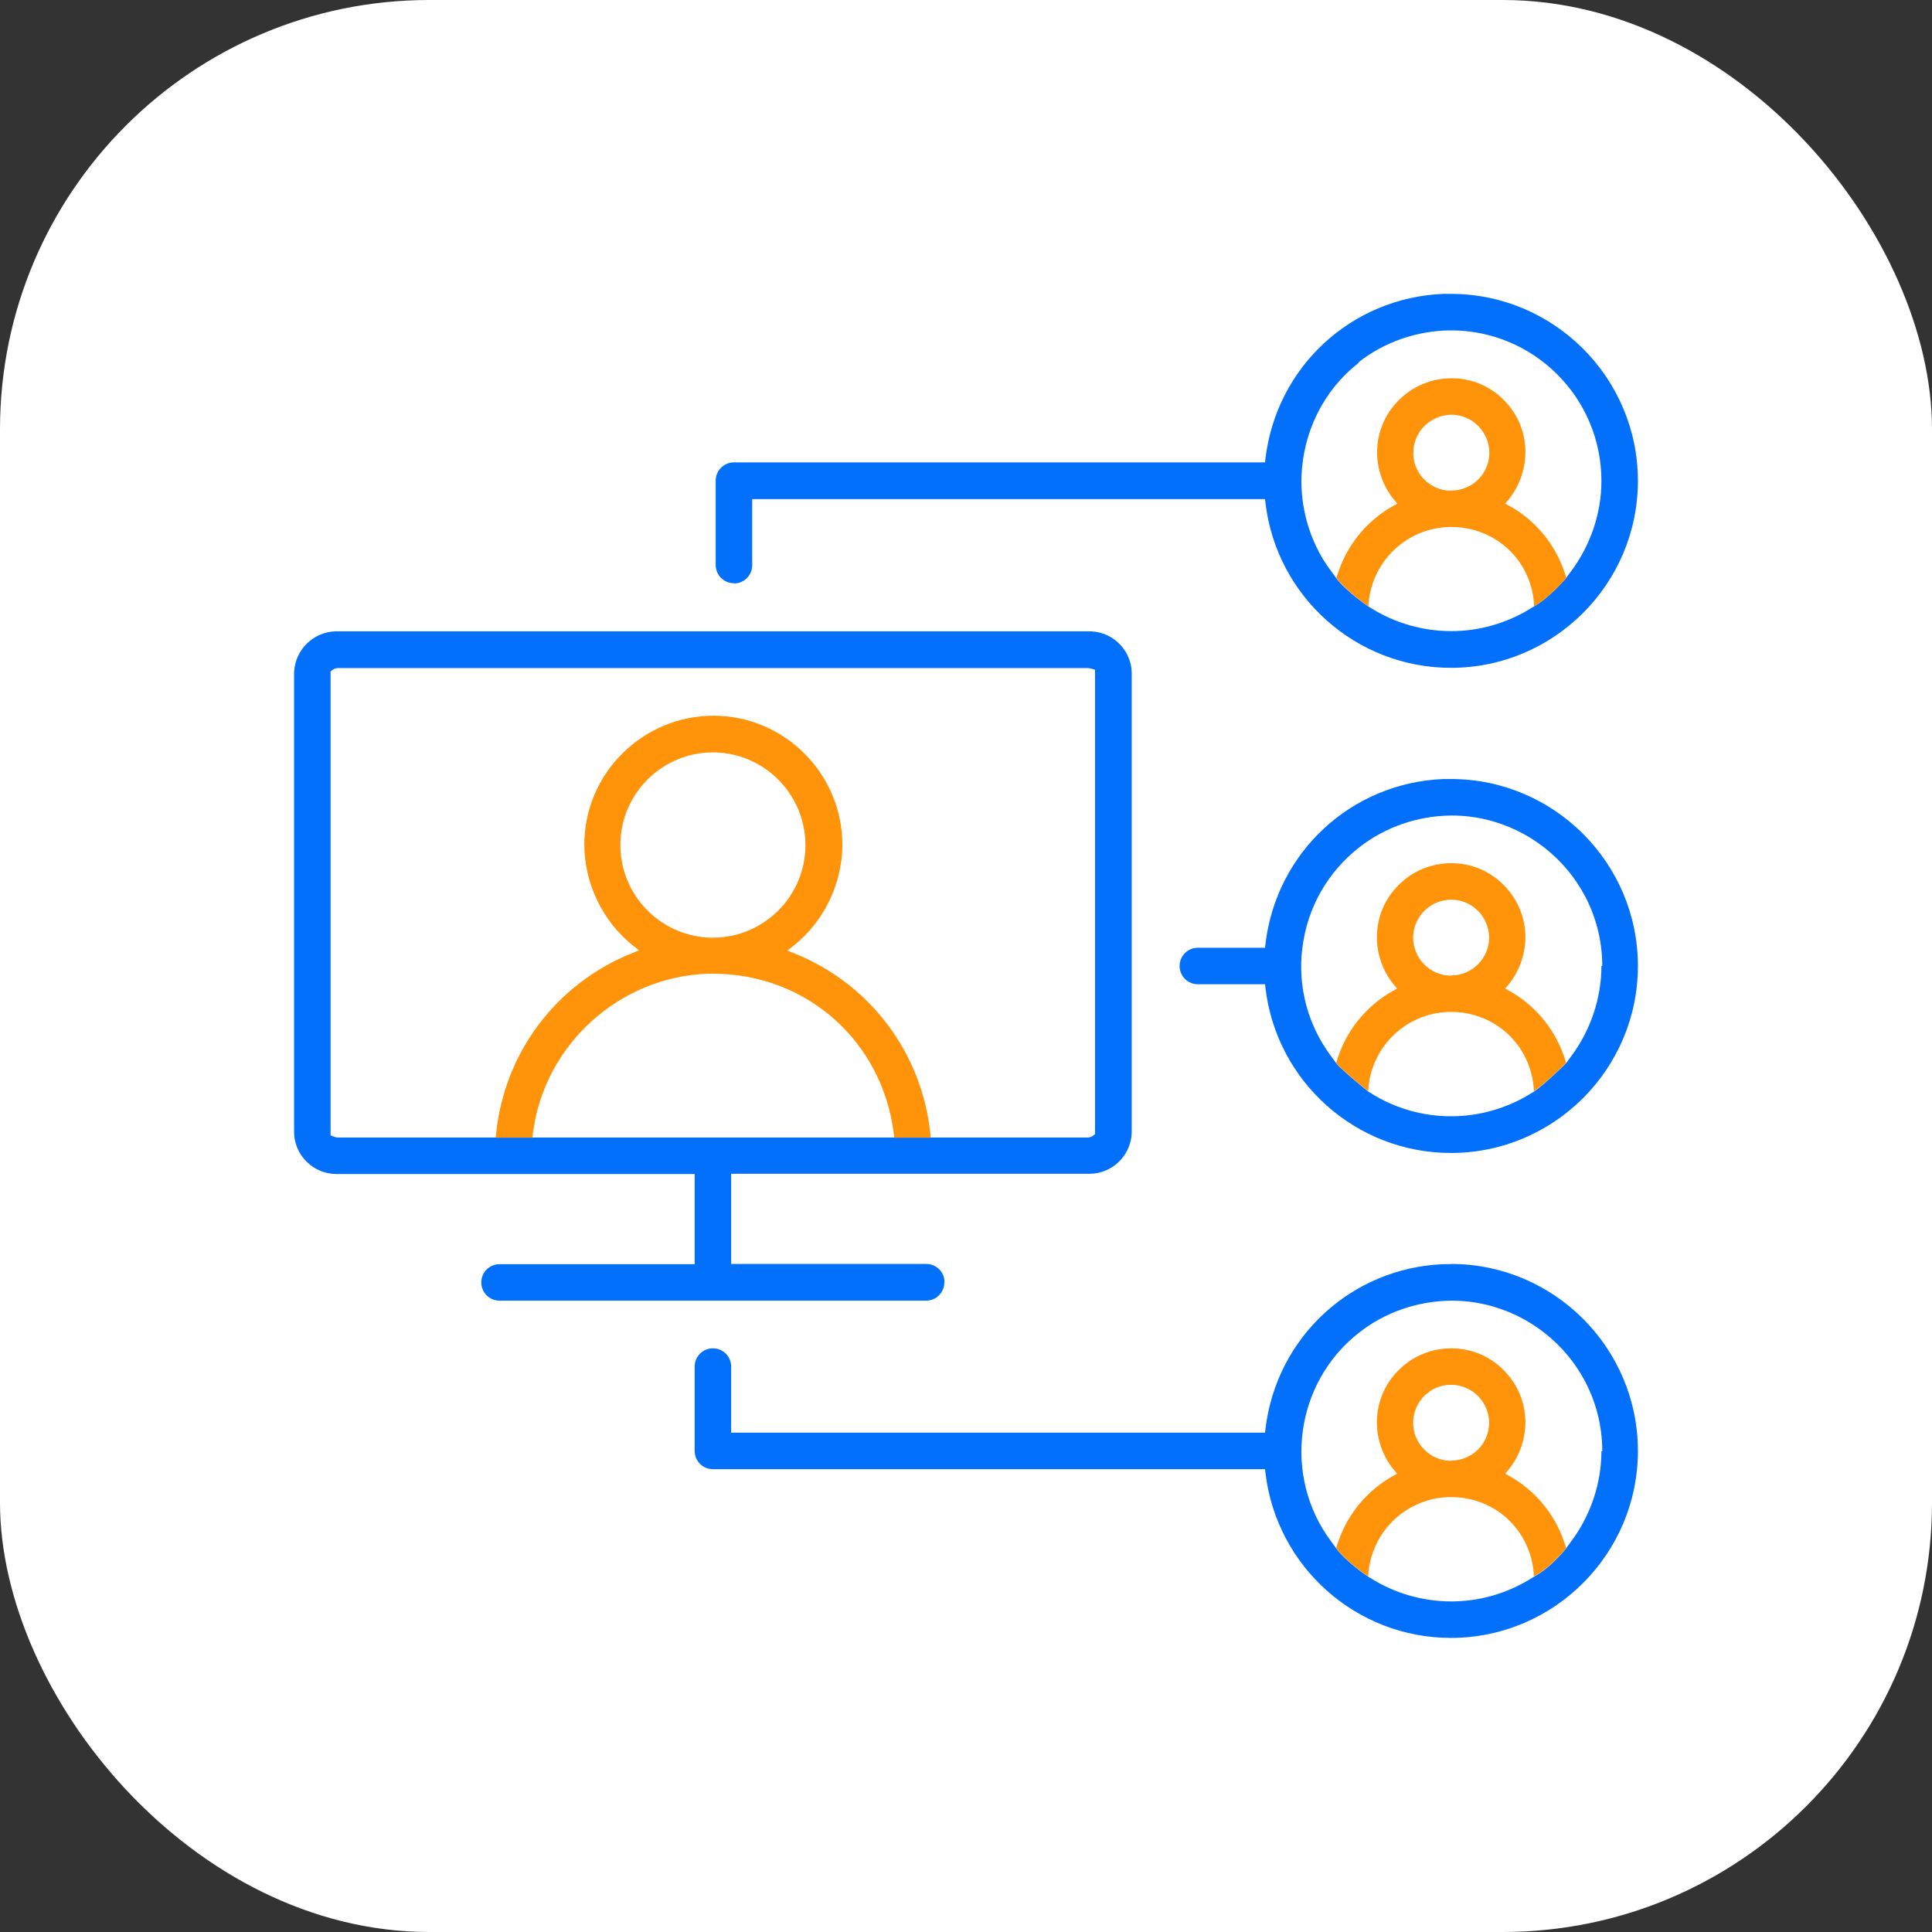 <?xml version="1.0" encoding="UTF-8"?>
<svg id="Layer_1" data-name="Layer 1" xmlns="http://www.w3.org/2000/svg" viewBox="0 0 90 90">
  <rect x="0" y="0" width="90" height="90" fill="#333333" stroke="none"/>
  <defs>
    <style>
      .cls-1 {
        fill: #0370fc;
      }

      .cls-2 {
        fill: #fff;
      }

      .cls-3 {
        fill: #ff940a;
      }
    </style>
  </defs>
  <rect class="cls-2" width="90" height="90" rx="20" ry="20"/>
  <g>
    <path class="cls-1" d="M44,59.73c0-.47-.38-.85-.85-.85h-9.09v-4.2h16.68c1.06,0,1.93-.83,1.98-1.89V31.3c-.02-.52-.25-1.01-.64-1.37-.39-.36-.89-.54-1.43-.52H15.77c-.05,0-.1,0-.14,0-1.04,.03-1.88,.86-1.93,1.9v21.5c.05,1.05,.92,1.88,1.98,1.88,.03,0,.06,0,.09,0h16.59s0,4.2,0,4.2h-9.09c-.47,0-.85,.38-.85,.85s.38,.85,.85,.85h19.87c.47,0,.85-.38,.85-.85Zm-19.22-6.74H15.76s0,0,0,0h0c-.08,0-.16-.02-.23-.05l-.13-.05V31.28l.07-.06c.08-.06,.18-.1,.28-.1H50.64c.09,0,.16,.02,.23,.04l.14,.04v21.63l-.07,.06c-.08,.07-.18,.1-.28,.1-.01,0-.03,0-.04,0h-7.27s-1.7,0-1.7,0H24.78Z"/>
    <path class="cls-1" d="M67.59,36.29c-.12,0-.24,0-.36,0-4.29,.18-7.77,3.41-8.28,7.68l-.02,.18h-3.13c-.47,0-.85,.38-.85,.85s.38,.85,.85,.85h3.13l.02,.18c.52,4.37,4.23,7.68,8.64,7.68,4.8,0,8.71-3.91,8.71-8.71s-3.91-8.71-8.71-8.71Zm7.01,8.71c0,1.51-.51,3.01-1.42,4.22l-.22,.3s-.93,.93-1.5,1.33l-.1,.06c-1.14,.72-2.45,1.09-3.76,1.09s-2.62-.36-3.76-1.09l-.1-.06s-1.28-1.03-1.5-1.33l-.22-.3c-.82-1.09-1.3-2.38-1.39-3.72-.03-.45-.02-.9,.04-1.35,.23-1.86,1.17-3.52,2.64-4.67,1.22-.96,2.75-1.48,4.31-1.49h0c2.17,0,4.12,1,5.41,2.55,.29,.35,.54,.72,.76,1.12,.54,.99,.85,2.13,.85,3.34Z"/>
    <path class="cls-1" d="M67.59,58.89c-.12,0-.24,0-.36,0-4.29,.18-7.77,3.41-8.28,7.67l-.02,.18h-24.87v-3.08c0-.47-.38-.85-.85-.85s-.85,.38-.85,.85v3.93c0,.47,.38,.85,.85,.85h25.72l.02,.18c.52,4.37,4.23,7.68,8.64,7.68,4.8,0,8.71-3.91,8.71-8.71s-3.91-8.71-8.71-8.71Zm7.01,8.71c0,1.51-.51,3.01-1.42,4.22l-.22,.3s-.64,.85-1.5,1.33l-.1,.06c-1.14,.72-2.45,1.09-3.75,1.09s-2.62-.36-3.77-1.09l-.1-.06s-1.03-.68-1.5-1.33l-.22-.3c-2.28-3.03-1.71-7.4,1.29-9.74,1.22-.96,2.75-1.48,4.31-1.49h0c2.17,0,4.12,1,5.41,2.55,.29,.35,.54,.72,.76,1.12,.54,.99,.85,2.13,.85,3.34Z"/>
    <path class="cls-1" d="M34.19,27.18c.47,0,.85-.38,.85-.85v-3.08h23.89l.02,.18c.52,4.37,4.23,7.68,8.64,7.68,4.8,0,8.71-3.91,8.71-8.71s-3.91-8.71-8.71-8.71c-.12,0-.24,0-.36,0-4.29,.18-7.77,3.41-8.28,7.67l-.02,.18h-24.74c-.47,0-.85,.38-.85,.85v3.93c0,.47,.38,.85,.85,.85Zm29.09-10.3c1.22-.96,2.75-1.48,4.31-1.49,3.87,0,7.01,3.14,7.01,7.01,0,1.51-.51,3.01-1.42,4.22l-.22,.3s-.76,.91-1.5,1.33l-.1,.06c-1.14,.72-2.45,1.09-3.75,1.09s-2.62-.36-3.77-1.09l-.1-.06s-1.07-.73-1.5-1.33l-.22-.3c-.29-.38-.53-.78-.72-1.19-.49-1.04-.71-2.16-.67-3.27,.08-2,.99-3.96,2.68-5.27Z"/>
    <path class="cls-3" d="M70.33,46.17l-.21-.12,.15-.18c.5-.62,.78-1.39,.79-2.19,0-.92-.35-1.79-1.01-2.45-.65-.66-1.52-1.02-2.44-1.02-.93,0-1.8,.36-2.45,1.01-.66,.65-1.02,1.52-1.02,2.44,0,.8,.28,1.59,.79,2.21l.15,.18-.21,.12c-1.17,.66-2.06,1.72-2.51,2.99l-.12,.35c.22,.3,1.5,1.33,1.5,1.33v-.12c.16-1.98,1.76-3.52,3.75-3.58h.11c2.05,0,3.7,1.54,3.85,3.58v.12c.58-.4,1.51-1.33,1.51-1.33l-.12-.35c-.45-1.27-1.34-2.33-2.51-2.99Zm-2.73-.72c-.47,0-.91-.18-1.25-.52-.33-.33-.52-.78-.52-1.25,0-.85,.61-1.56,1.41-1.73,.11-.02,.23-.04,.36-.04,.97,0,1.76,.79,1.77,1.76,0,.97-.79,1.77-1.77,1.77Z"/>
    <path class="cls-3" d="M70.33,68.77l-.21-.12,.15-.18c.5-.61,.78-1.39,.79-2.19,0-.92-.35-1.79-1.01-2.45-.65-.66-1.52-1.02-2.44-1.02-.93,0-1.8,.36-2.45,1.01-.66,.65-1.02,1.52-1.02,2.44,0,.8,.28,1.59,.79,2.21l.15,.18-.21,.12c-1.17,.66-2.06,1.72-2.51,2.99l-.12,.35c.47,.65,1.5,1.33,1.5,1.33v-.12c.16-1.98,1.76-3.52,3.75-3.58h.11c2.05,0,3.7,1.54,3.85,3.58v.12c.87-.48,1.51-1.33,1.51-1.33l-.12-.35c-.45-1.27-1.34-2.33-2.51-2.99Zm-2.73-.72c-.47,0-.91-.18-1.25-.52s-.52-.78-.52-1.25c0-.36,.11-.7,.3-.99,.02-.03,.05-.06,.08-.1,.04-.06,.09-.12,.14-.17,.04-.04,.09-.08,.14-.11,.04-.03,.08-.07,.12-.1,.28-.19,.62-.3,.99-.3,.97,0,1.76,.79,1.77,1.77,0,.97-.79,1.76-1.77,1.76Z"/>
    <path class="cls-3" d="M70.33,23.58l-.21-.12,.15-.18c.5-.62,.78-1.39,.79-2.19,0-.23-.02-.46-.06-.68-.13-.67-.45-1.28-.94-1.77-.65-.66-1.52-1.02-2.44-1.02-1.91,0-3.47,1.55-3.47,3.45,0,.8,.28,1.59,.79,2.21l.15,.18-.21,.12c-1.17,.66-2.06,1.72-2.51,2.99l-.12,.35c.44,.6,1.5,1.33,1.5,1.33v-.12c.16-1.98,1.76-3.52,3.75-3.58h.11c2.05,0,3.71,1.54,3.85,3.58v.12c.75-.43,1.51-1.33,1.51-1.33l-.12-.35c-.45-1.27-1.34-2.33-2.51-2.99Zm-2.73-.72c-.47,0-.91-.18-1.25-.52-.08-.08-.16-.17-.22-.27-.19-.29-.3-.62-.29-.98h0c0-.61,.31-1.15,.78-1.46,.19-.13,.4-.22,.63-.27,.11-.02,.23-.04,.36-.04,.97,0,1.76,.79,1.77,1.77,0,.97-.79,1.76-1.77,1.76Z"/>
    <path class="cls-3" d="M32.97,45.36c.08,0,.17,0,.25,0,4.33,0,7.86,3.12,8.41,7.41l.03,.23h1.7l-.02-.18c-.39-3.78-2.82-7-6.34-8.41l-.32-.13,.27-.21c1.43-1.13,2.28-2.89,2.29-4.7,.01-3.31-2.68-6.02-5.99-6.03-3.32,0-6.02,2.69-6.03,5.99,0,1.83,.85,3.59,2.28,4.73l.27,.21-.32,.13c-3.53,1.41-5.96,4.64-6.34,8.42l-.02,.18h1.71l.03-.23c.52-4.1,4.03-7.28,8.16-7.41Zm-4.07-6c0-2.38,1.94-4.31,4.31-4.31h0c2.08,0,3.82,1.49,4.22,3.45,.06,.28,.09,.57,.09,.87,0,2.38-1.94,4.31-4.31,4.31-2.38,0-4.31-1.94-4.31-4.31Z"/>
  </g>
</svg>